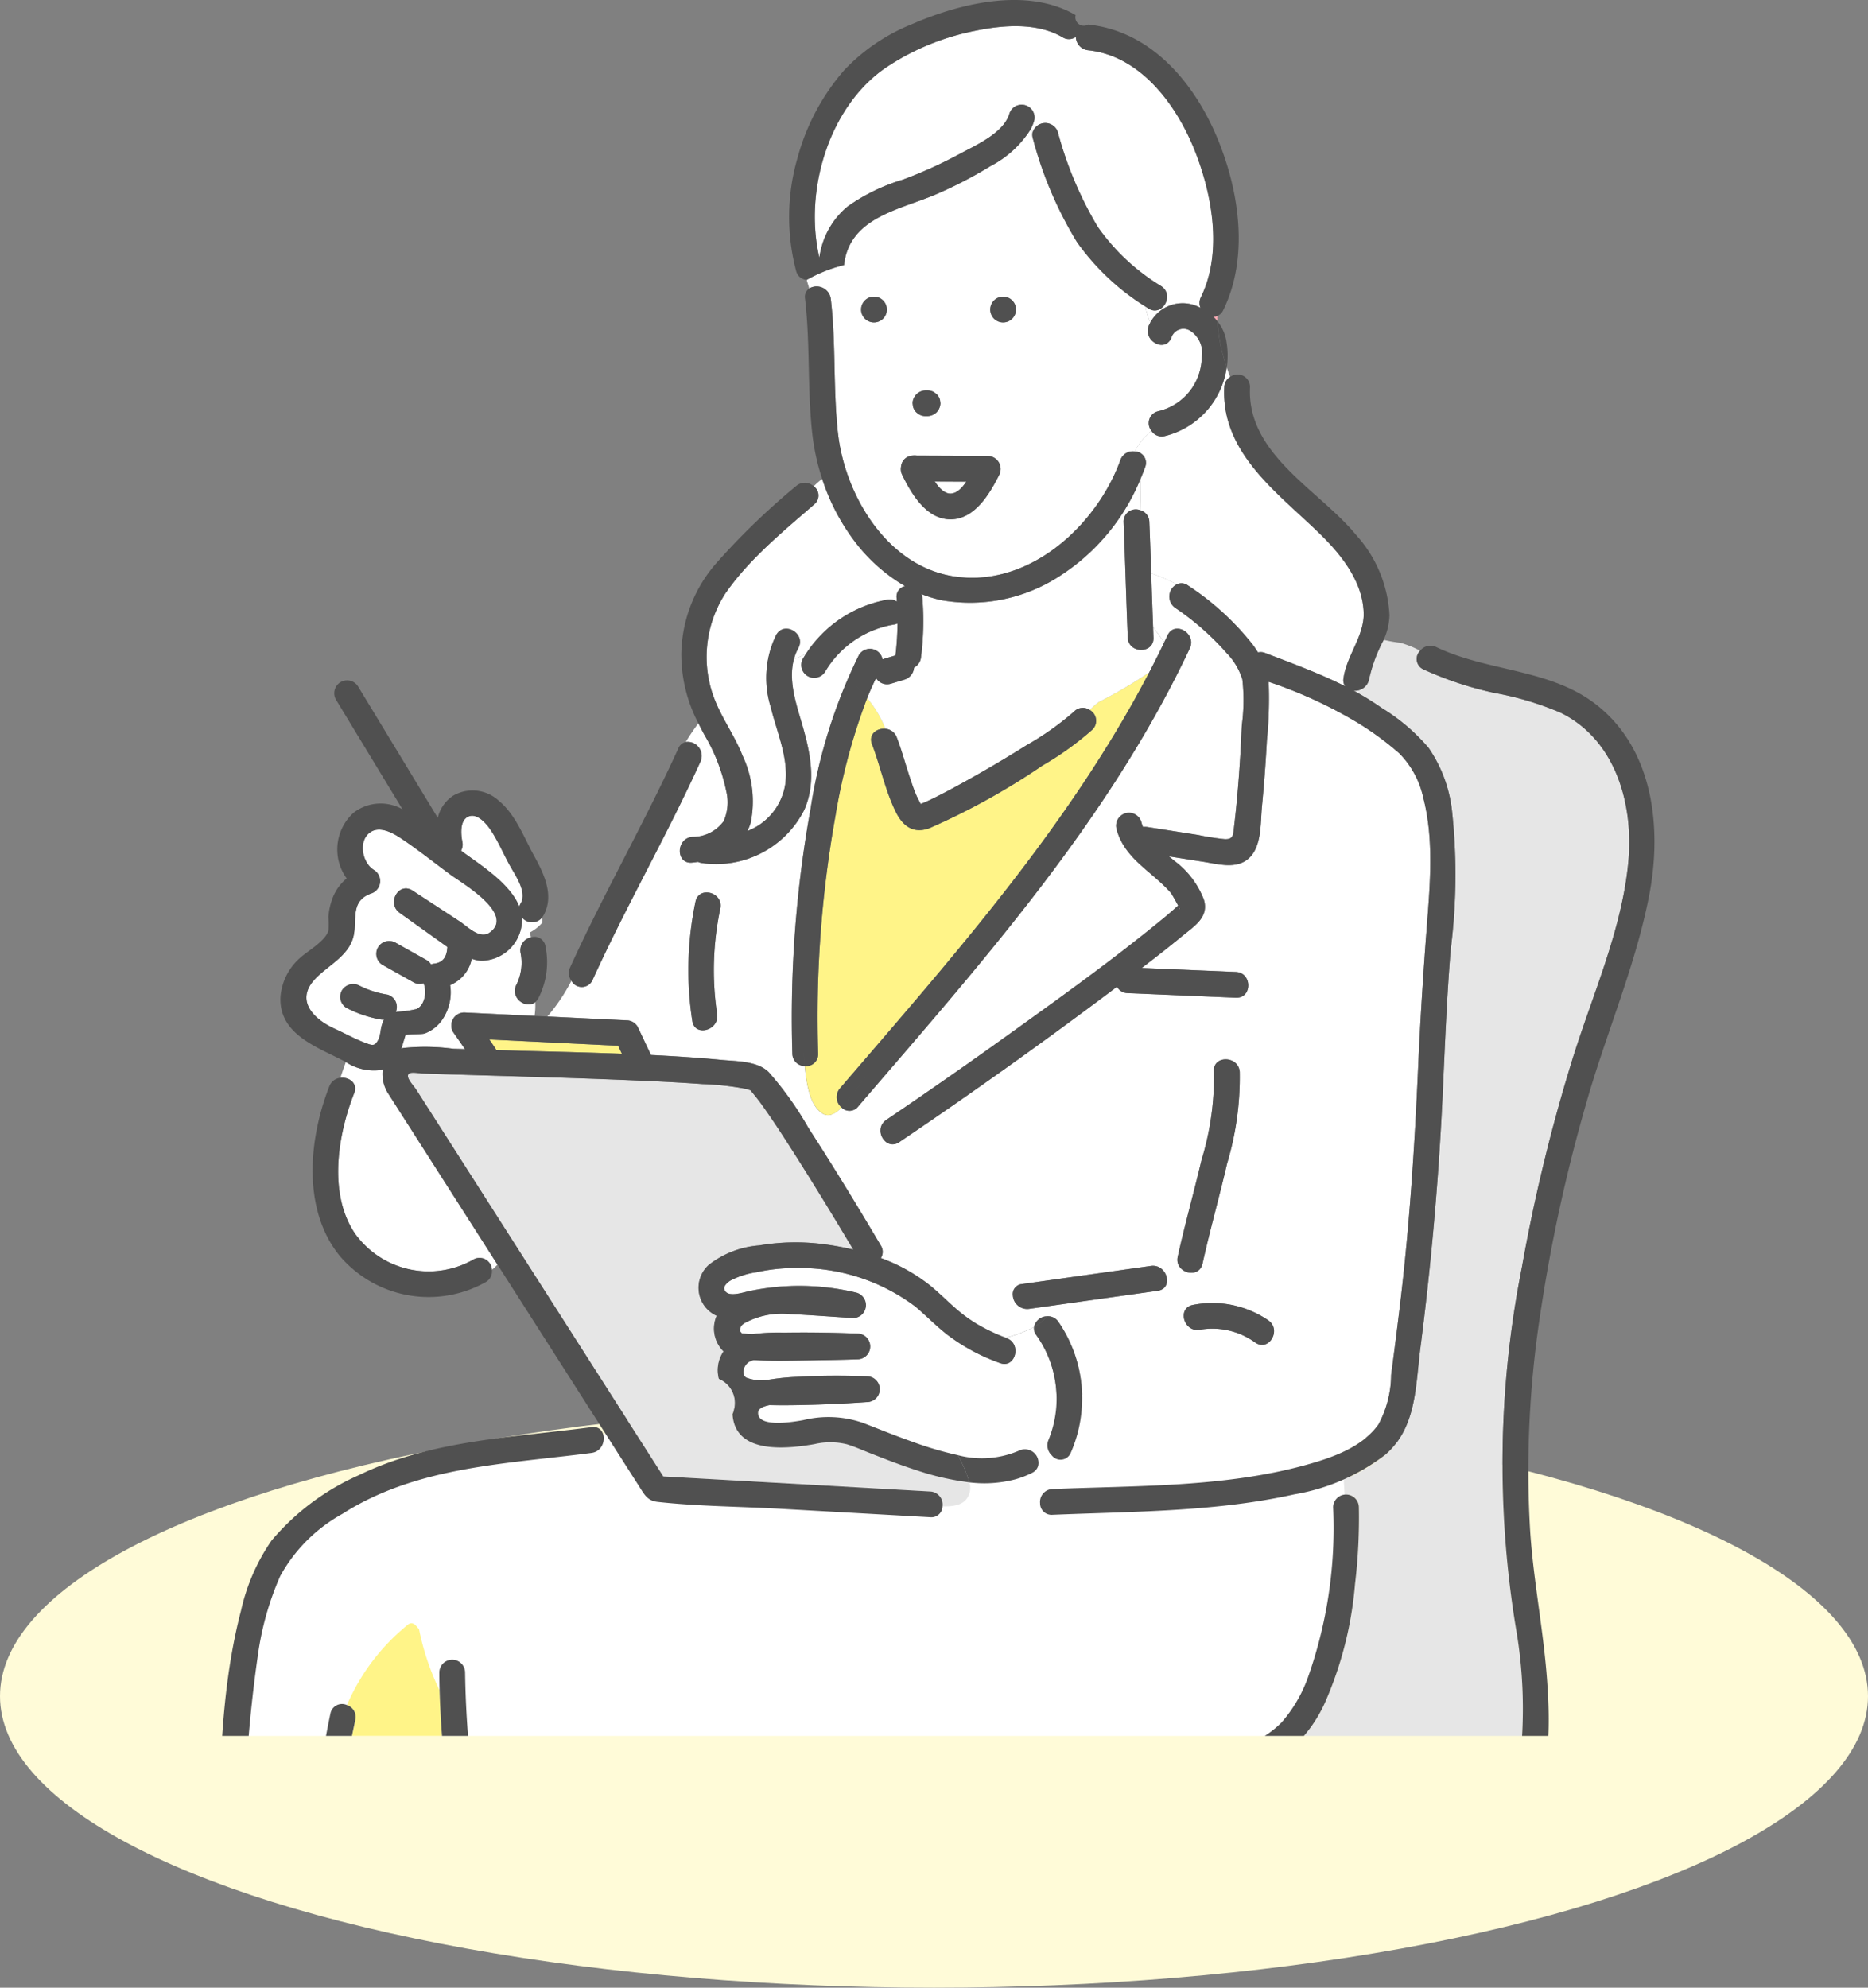 <svg height="150" viewBox="0 0 141 150" width="141" xmlns="http://www.w3.org/2000/svg" xmlns:xlink="http://www.w3.org/1999/xlink"><rect x="0" y="0" width="141" height="150" fill="#808080" stroke="none"/><clipPath id="a"><path d="m628 1361h110v131h-110z"/></clipPath><ellipse cx="70.5" cy="128" fill="#fffbd8" rx="70.5" ry="22"/><g clip-path="url(#a)" transform="translate(-613 -1361)"><path d="m714.794 1466.853v11.857l-2.247 10.26-2.965 3.587-17.782 5.523-34.678 8.525-26.284-8.193.717-12.78 2.044-6.831 4.147-4.58 6.429-3.085 6.92-.647 8.2-1.383 28.677-3.072z" fill="#fff"/><path d="m1117.239 566.775.1.079c1.356 1 3.6 2.394 4.293 4.142a1.036 1.036 0 0 1 .11-.254c.487-.81-.385-2.069-.779-2.767-.5-.891-.913-1.887-1.478-2.735-.311-.466-1.014-1.314-1.683-1.041s-.578 1.347-.469 1.9a.971.971 0 0 1 -.094.676z" fill="#fff" transform="translate(-469.438 858.417)"/><path d="m1140.56 670.325-.286-.605-9.72-.472c.154.228.31.455.461.684a1.184 1.184 0 0 1 .065.115l1 .03c2.82.082 5.651.139 8.48.248z" fill="#fff488" transform="translate(-480.614 770.198)"/><path d="m1252.691 692.627c-.141-.163-.1-.056 0 0z" fill="#ffaab4" transform="translate(-583.058 750.646)"/><path d="m1339.857 407.078c.336.506.746.927 1.207.914s.845-.417 1.174-.9z" fill="#fff" transform="translate(-656.298 990.256)"/><path d="m1253.517 693.213a.246.246 0 0 1 -.065-.007.152.152 0 0 0 .065.007z" fill="#ffaab4" transform="translate(-583.772 750.087)"/><path d="m1055.51 574.1c-1.281-.939-2.517-1.94-3.843-2.817-.6-.4-1.568-.917-2.268-.436-.959.66-.612 2.323.276 2.855a.985.985 0 0 1 -.232 1.776c-1.625.59-1 2.047-1.337 3.3-.4 1.479-2.011 2.169-2.955 3.231-1.427 1.606.043 2.988 1.554 3.67.792.358 1.595.812 2.411 1.106.437.157.627.2.861-.239.215-.4.168-.882.34-1.294l.005-.012a.909.909 0 0 1 .111-.248 1.291 1.291 0 0 1 -.274-.014 8.958 8.958 0 0 1 -2.558-.867.981.981 0 0 1 -.349-1.329 1 1 0 0 1 1.33-.349 7.257 7.257 0 0 0 2.094.671.936.936 0 0 1 .638 1.3 7.982 7.982 0 0 0 1.548-.208c.67-.271.808-1.359.546-1.952a.911.911 0 0 1 -.771-.081l-2.334-1.307a.973.973 0 0 1 .981-1.678l2.334 1.307a.946.946 0 0 1 .357.336 1.377 1.377 0 0 1 .263-.061c.751-.1.94-.639.972-1.254l-3.6-2.572c-1-.716-.079-2.372.981-1.678l3.548 2.32c.589.385 1.508 1.375 2.253.852 1.977-1.384-2.092-3.752-2.882-4.328z" fill="#fff" transform="translate(-408.443 852.954)"/><path d="m1454.715 607.44c.01 0-.008-.043-.042-.114-.019.06-.014.106.042.114z" fill="#ffaab4" transform="translate(-752.663 822.173)"/><path d="m1313.561 1383.943a12.817 12.817 0 0 0 -.25-1.35q-.152.313-.319.617a18.078 18.078 0 0 1 -2.149 3.057 3.457 3.457 0 0 0 2.361-1.118c.465-.434.449-.479.357-1.206z" fill="#ffaab4" transform="translate(-631.945 171.433)"/><path d="m1265.29 789.572a8.26 8.26 0 0 0 -.926-7.915.854.854 0 0 1 -.168-.594 9.7 9.7 0 0 1 -2.138.805l.077.03c1.164.433.657 2.311-.517 1.874a14.661 14.661 0 0 1 -3.963-2.128c-.845-.657-1.59-1.423-2.4-2.116a14.544 14.544 0 0 0 -9.083-2.928 13.288 13.288 0 0 0 -2.9.312 6.137 6.137 0 0 0 -2.025.644c-.317.214-.628.529-.325.846.362.379 1.365.02 1.782-.062a18.342 18.342 0 0 1 8.1.126.976.976 0 0 1 -.258 1.909c-1.595-.1-3.19-.224-4.786-.3a5.938 5.938 0 0 0 -3.459.7c-.3.223-.244.242-.311.534-.014.06.088.164.143.222.075.009.152.007.011.006.128 0 .258.026.386.035s.257.013.386.02a15.687 15.687 0 0 1 2.392-.115c1.846-.032 3.694 0 5.539.071a.972.972 0 0 1 0 1.944q-1.861.058-3.724.08c-1.36.017-2.734.054-4.1-.023a1.233 1.233 0 0 0 -.374.15c-.337.212-.609.849-.206 1.168a3.319 3.319 0 0 0 1.641.176 17.389 17.389 0 0 1 2.212-.229c1.752-.106 3.516-.105 5.27-.042a.972.972 0 0 1 0 1.944q-2.569.18-5.147.226c-.734.013-1.471.017-2.206 0-.459.095-.831.253-.858.527-.121 1.264 2.864.7 3.4.61a7.965 7.965 0 0 1 4.516.207c1.22.472 2.429.972 3.664 1.4a26.743 26.743 0 0 0 3.494 1.034l-.043-.085.043.085a7.089 7.089 0 0 0 4.63-.343 1.025 1.025 0 0 1 1.443 1.143 2.489 2.489 0 0 0 1.022-.782 1.037 1.037 0 0 1 -.234-1.166z" fill="#fff" transform="translate(-573.149 680.087)"/><path d="m1449.567 376.936c.222-1.705 1.566-3.2 1.525-4.919-.056-2.376-1.673-4.4-3.295-5.986-3.168-3.1-7.475-6.1-7.228-11.076a.932.932 0 0 1 .443-.775c-.09-.24-.176-.482-.256-.725a6.222 6.222 0 0 1 -4.659 5.184.927.927 0 0 1 -1.028-.405 5.249 5.249 0 0 0 -1.26 1.568.86.86 0 0 1 .791 1.171c-.1.289-.219.573-.338.856.012.794-.014 1.6-.03 2.411a.933.933 0 0 1 .68.887c.053 1.291.1 2.582.14 3.873a13.563 13.563 0 0 1 1.936.836.807.807 0 0 1 .848.091 20.551 20.551 0 0 1 4.873 4.449c.143.192.281.39.41.6a.864.864 0 0 1 .539.043c2.038.784 4.09 1.531 6.03 2.508a.814.814 0 0 1 -.121-.591z" fill="#fff" transform="translate(-735.159 1035.266)"/><path d="m1063.568 943.98c-.194-.194-.389-.583-.777-.389a15.81 15.81 0 0 0 -4.666 6.121.952.952 0 0 1 .633 1.143 59.094 59.094 0 0 0 -1.288 9.082 148.515 148.515 0 0 0 -.337 15l.41-.01a.752.752 0 0 1 .778-.323 38.573 38.573 0 0 0 10.416.01 1.051 1.051 0 0 1 1.128.659q.415-.027.825-.084a78.139 78.139 0 0 1 -5.567-26.582 19.291 19.291 0 0 1 -1.555-4.627z" fill="#fff488" transform="translate(-418.939 539.964)"/><path d="m1076.263 1344.477a34.115 34.115 0 0 1 -9.922 6.08c-2.68 1.063-7.178 2.688-9.429.189q-1.265 1.123-2.469 2.3c-.688.674-2.457 2.522-1.774 3.641.391.641 1.534.651 2.178.658a13.887 13.887 0 0 0 2.732-.287 38.577 38.577 0 0 0 6.546-1.909 20.894 20.894 0 0 0 5.339-2.772c.664-.512 1.316.078 1.381.749a8.785 8.785 0 0 0 1.276-.311c.564-.815 1.169-1.6 1.765-2.391 1.187-1.57 2.4-3.121 3.527-4.737a11.337 11.337 0 0 0 2.01-3.685 5.5 5.5 0 0 0 .121-.813 15.994 15.994 0 0 1 -3.156 2.108.829.829 0 0 1 -.125 1.18z" fill="#ffaab4" transform="translate(-415.111 206.187)"/><path d="m1098.43 1172.036a6.632 6.632 0 0 0 .412-.806c-.151-.3-.316-.592-.491-.889a38.35 38.35 0 0 1 -3.232-6.014c-1.393-3.74-1.505-7.824-2.653-11.641a.869.869 0 0 1 .472-1.083 46.97 46.97 0 0 1 -16.237-2.566 1.038 1.038 0 0 1 -.352-1.717 12.837 12.837 0 0 1 -2.331-4.157.85.85 0 0 1 -1.471-.157q-.822-1.883-1.563-3.792-.41.057-.825.084a.811.811 0 0 1 -.611 1.215 40.307 40.307 0 0 1 -10.933.059 1.091 1.091 0 0 1 -.779-1.62l-.41.01q.081 3.088.269 6.165a1.036 1.036 0 0 1 1.481.532c1.715 4.69 4.327 9.072 6.613 13.5 1.019 1.972 2.029 3.953 2.925 5.985.912 2.068 2.088 4.481 1.639 6.785-.5 2.573-3 3.995-4.919 5.454q-1.472 1.121-2.9 2.321c.99.951 2.649.719 3.939.383a29.09 29.09 0 0 0 4.455-1.565 31.885 31.885 0 0 0 8.083-5.168 1.01 1.01 0 0 1 1.5.193 15.992 15.992 0 0 0 3.157-2.108c.186-2.449-1.145-5.111-2.2-7.171-1.661-3.251-3.685-6.3-5.654-9.371a54.755 54.755 0 0 1 -4.835-8.536c-.477-1.157 1.4-1.657 1.874-.517a58.546 58.546 0 0 0 5.262 9.041 78.49 78.49 0 0 1 5.791 9.978c1.075 2.384 2.069 5.1 1.544 7.751a10.23 10.23 0 0 1 -1.689 3.495c-.99 1.5-2.089 2.931-3.177 4.362-.826 1.086-1.664 2.168-2.451 3.285 1.1 1.444 3.263 1.05 4.682.339a26.169 26.169 0 0 0 4.712-3.229 105.914 105.914 0 0 0 9.4-9.047.927.927 0 0 1 1.503.217z" fill="#fff" transform="translate(-419.231 375.939)"/><path d="m1193.553 1339.905a6.607 6.607 0 0 1 -.412.806.919.919 0 0 1 -.127 1.155 89.81 89.81 0 0 1 -11.124 10.393c-1.776 1.32-3.77 2.765-6.022 3.05a5.065 5.065 0 0 1 -4.126-1.237 10.408 10.408 0 0 0 -1.43 3.08c-.328 1.422.936 2.394 2.26 2.657s2.938-.63 4.068-1.181c1.965-.958 3.845-2.084 5.737-3.176 1.767-1.02 3.652-1.9 5.338-3.054 2.811-1.918 5.7-4.9 6.519-8.3a5.85 5.85 0 0 0 -.681-4.193z" fill="#ffaab4" transform="translate(-513.942 207.264)"/><g fill="#fff"><path d="m1308.656 256.863a.959.959 0 0 0 -1.482.531c-.518 1.138-2.193.149-1.678-.981.033-.072.07-.138.106-.206a4.3 4.3 0 0 1 -.384-1.2 18.09 18.09 0 0 1 -5.158-4.856 29.3 29.3 0 0 1 -3.33-7.809.97.97 0 0 1 -.041-.418l-.128-.288a7.849 7.849 0 0 1 -3.023 2.772 32.446 32.446 0 0 1 -4.122 2.135c-2.772 1.187-6.534 1.731-6.941 5.338a10.976 10.976 0 0 0 -2.822 1.12q.1.321.194.645a1.08 1.08 0 0 1 1.625.772c.4 3.354.172 6.743.537 10.089.509 4.672 3.63 9.971 8.592 10.839 5.7 1 10.912-3.729 12.73-8.746a.991.991 0 0 1 1.083-.655 5.246 5.246 0 0 1 1.259-1.568.924.924 0 0 1 .512-1.469 4.241 4.241 0 0 0 3.292-4.051 1.98 1.98 0 0 0 -.821-1.994zm-23.924-.657a.972.972 0 0 1 0-1.944.972.972 0 0 1 0 1.944zm3 5.725a1 1 0 0 1 .888-.6h.156a.966.966 0 0 1 .49.133l.2.152a.972.972 0 0 1 .25.429l.035.258a1.078 1.078 0 0 1 -.285.687 1.081 1.081 0 0 1 -.687.285h-.156a.967.967 0 0 1 -.491-.133l-.2-.152a.973.973 0 0 1 -.25-.429q-.018-.129-.035-.258a.732.732 0 0 1 .085-.372zm6.436 5.811c-.707 1.4-1.834 3.312-3.64 3.323-1.837.011-2.958-1.913-3.662-3.345a.974.974 0 0 1 -.09-.631.9.9 0 0 1 .848-.827.869.869 0 0 1 .332 0l5.372.022a.983.983 0 0 1 .84 1.458zm.312-11.536a.972.972 0 0 1 0-1.944.972.972 0 0 1 .001 1.944z" transform="translate(-605.764 1129.126)"/><path d="m1301.81 201.15a28.134 28.134 0 0 0 3.017 7.169 15.88 15.88 0 0 0 4.79 4.475c1.045.681.07 2.363-.981 1.678l-.211-.14a4.3 4.3 0 0 0 .385 1.2 2.765 2.765 0 0 1 3.781-1.1.959.959 0 0 1 .034-.812c1.653-3.372.847-7.781-.49-11.113-1.369-3.41-4.084-7.1-8.025-7.515a1.032 1.032 0 0 1 -.926-1.012.882.882 0 0 1 -1 .034c-1.946-1.139-4.5-.93-6.616-.488a18.537 18.537 0 0 0 -6.776 2.81c-4.291 2.976-6.139 9.319-4.969 14.308a6.045 6.045 0 0 1 2.124-3.855 14.2 14.2 0 0 1 4.171-2.03 33.691 33.691 0 0 0 4.343-1.97c1.209-.644 3.29-1.571 3.706-3.016a.973.973 0 0 1 1.874.517 3.616 3.616 0 0 1 -.269.666l.128.288a1 1 0 0 1 1.91-.094z" transform="translate(-608.97 1169.799)"/><path d="m1240.8 407.785c-2.361 2.053-4.937 4.151-6.725 6.747a8.813 8.813 0 0 0 -.785 8c.574 1.456 1.52 2.75 2.1 4.222a8.072 8.072 0 0 1 .606 5.078 3.938 3.938 0 0 1 -.239.6 4.528 4.528 0 0 0 2.86-3.553c.265-1.953-.652-3.933-1.1-5.795a7.384 7.384 0 0 1 .405-5.434c.6-1.1 2.277-.118 1.678.981a3.857 3.857 0 0 0 -.333.832 6.252 6.252 0 0 0 .908-.4 9.3 9.3 0 0 1 6.13-4.079.98.98 0 0 1 .729.143c-.006-.088-.01-.177-.017-.265a.8.8 0 0 1 .636-.9 12.9 12.9 0 0 1 -3.967-3.6 15.887 15.887 0 0 1 -2.29-4.493 5.593 5.593 0 0 0 -.639.556.857.857 0 0 1 .043 1.36z" transform="translate(-566.334 991.272)"/><path d="m1098.277 611.878a3.115 3.115 0 0 1 -3.035 3.27 2.261 2.261 0 0 1 -.751-.152c-.016.062-.032.124-.051.187a2.714 2.714 0 0 1 -1.584 1.8 3.658 3.658 0 0 1 -.493 2.45 2.811 2.811 0 0 1 -1.425 1.2c-.239.084-1.121.034-1.449.114-.113.341-.2.692-.317 1.026.048-.014.092-.03.142-.042a16.2 16.2 0 0 1 3.788.059l.869.026q-.446-.654-.9-1.3a.978.978 0 0 1 .839-1.462l5.318.258a5.2 5.2 0 0 0 .053-1.039 1.006 1.006 0 0 1 -1.43-1.3 3.728 3.728 0 0 0 .324-2.408 1 1 0 0 1 .781-1.183c-.026-.122-.054-.246-.085-.369a8.949 8.949 0 0 0 -.782.489 8.949 8.949 0 0 1 .782-.489q-.085-.334-.2-.677.114.343.2.677a3.21 3.21 0 0 0 .934-.734q.008-.2 0-.406a.976.976 0 0 1 -1.528.005z" transform="translate(-445.879 818.358)"/></g><path d="m1331.538 576.128.3 3.213c.293.039.587.073.88.108a.815.815 0 0 1 .92-.974 89.512 89.512 0 0 0 19.476-.35 57.354 57.354 0 0 0 17.6-4.375c1.654-.735 3.318-1.439 4.4-2.956a10.418 10.418 0 0 0 1.636-4.364 35.409 35.409 0 0 0 -.267-10.364 76.227 76.227 0 0 1 .451-27.227 129.869 129.869 0 0 1 3.712-15.361c1.525-5.02 3.863-10.058 4.332-15.328.384-4.31-.983-9.131-5.121-11.163a23.155 23.155 0 0 0 -4.974-1.489 25.876 25.876 0 0 1 -5.384-1.782.861.861 0 0 1 -.247-1.4 7.312 7.312 0 0 0 -1.513-.606 9.538 9.538 0 0 1 -1.233-.219 11.653 11.653 0 0 0 -1.094 2.916 1.078 1.078 0 0 1 -1.177.92 20.623 20.623 0 0 1 2.11 1.3 14.728 14.728 0 0 1 3.549 3.017 10.435 10.435 0 0 1 1.751 4.619 44.845 44.845 0 0 1 -.082 10.584c-.3 3.653-.439 7.31-.609 10.97-.3 6.4-.861 12.756-1.68 19.112-.37 2.871-.283 6-2.635 8.046a11.318 11.318 0 0 1 -3.152 1.877c.017.385.04.766.064 1.145a.959.959 0 0 1 1.08.935 42.02 42.02 0 0 1 -.294 5.807 27.96 27.96 0 0 1 -2.277 8.975 10.431 10.431 0 0 1 -2.513 3.449 10.9 10.9 0 0 1 -3.427 1.8 104.184 104.184 0 0 1 -10.983 3.249 109.8 109.8 0 0 1 -11.943 2.438 1.02 1.02 0 0 1 -.893-.31 7.375 7.375 0 0 0 -1.066.608 1.09 1.09 0 0 1 .023.139z" fill="#e6e6e6" transform="translate(-649.058 927.794)"/><path d="m1195.906 519.329c6.349-.266 12.944-.114 19.12-1.816 1.949-.537 4.259-1.327 5.486-3.052a8 8 0 0 0 .957-3.745q.375-2.823.714-5.65c.693-5.863 1.066-11.735 1.328-17.631.157-3.525.381-7.032.651-10.55.245-3.2.548-6.616-.276-9.76a6.786 6.786 0 0 0 -1.809-3.32 22.966 22.966 0 0 0 -3.064-2.259 34.057 34.057 0 0 0 -6.789-3.132 31.392 31.392 0 0 1 -.134 4.435q-.132 2.487-.371 4.966c-.113 1.177-.008 2.877-.881 3.808-.929.991-2.391.552-3.551.37l-2.586-.406c.132.109.262.216.389.324a6.563 6.563 0 0 1 2.245 2.942c.4 1.326-.722 2-1.626 2.74-1 .825-2.029 1.626-3.062 2.416l7.1.3c1.248.053 1.251 2 0 1.944l-8.17-.347a.925.925 0 0 1 -.8-.48l-.332.25q-7.9 5.937-16.1 11.474c-1.041.7-2.012-.982-.981-1.678q4.61-3.113 9.127-6.362c4.025-2.888 8.076-5.787 11.9-8.941.342-.282.67-.576 1-.87-.179-.342-.491-.888-.541-.945-1.425-1.643-3.548-2.593-4.116-4.867a.973.973 0 0 1 1.874-.517 2.858 2.858 0 0 0 .134.4 1.068 1.068 0 0 1 .318 0l3.83.6a19.523 19.523 0 0 0 2.006.315c.685.033.647-.341.72-.951.3-2.533.473-5.09.583-7.639a14.194 14.194 0 0 0 .042-3.458 4.92 4.92 0 0 0 -1.162-1.962 20.276 20.276 0 0 0 -3.922-3.446 1.042 1.042 0 0 1 .133-1.769 13.569 13.569 0 0 0 -1.936-.836q.068 2.031.144 4.062c.291.371.561.764.845 1.141.083-.174.169-.347.251-.522.533-1.132 2.208-.144 1.678.981-6.113 13-15.767 23.782-25.037 34.582a.829.829 0 0 1 -1.246.071c-.462.467-.923.724-1.385.493-.965-.552-1.245-2.083-1.4-3.62a.941.941 0 0 1 -.935-.935 88.33 88.33 0 0 1 1.367-18.422 39.92 39.92 0 0 1 3.664-11.655.97.97 0 0 1 1.783.325c.025-.01.049-.019.075-.026l.9-.27a21.673 21.673 0 0 0 .156-2.414 1 1 0 0 1 -.261.083 7.446 7.446 0 0 0 -5.2 3.555.972.972 0 0 1 -1.678-.981c.074-.125.153-.248.232-.369a6.235 6.235 0 0 1 -.908.4c-.473 1.73.263 3.63.729 5.311.559 2.015.925 4.1.044 6.081a7.462 7.462 0 0 1 -7.693 4 1.061 1.061 0 0 1 -.321-.091c-.147.022-.294.041-.442.056-1.246.123-1.233-1.822 0-1.944a2.883 2.883 0 0 0 2.376-1.181 3.5 3.5 0 0 0 .2-2.261 13.837 13.837 0 0 0 -1.629-4.22q-.253-.458-.476-.913a16.722 16.722 0 0 0 -.96 1.415 1.06 1.06 0 0 1 1.122 1.467c-2.541 5.593-5.622 10.927-8.163 16.52a.887.887 0 0 1 -1.585.028 13.714 13.714 0 0 1 -1.816 2.7l5.974.29a.969.969 0 0 1 .839.481l1.008 2.134c1.79.089 3.578.2 5.36.374 1.122.106 2.671.072 3.529.925a24.938 24.938 0 0 1 3 4.212c1.885 2.912 3.69 5.878 5.457 8.863a.875.875 0 0 1 .005.949 13.262 13.262 0 0 1 3.664 2.03c.8.638 1.5 1.38 2.286 2.03a10.939 10.939 0 0 0 1.839 1.218 25.942 25.942 0 0 1 2.173-2.46.758.758 0 0 1 .7-.857l9.72-1.368c1.225-.173 1.75 1.7.517 1.874l-9.72 1.368a1.086 1.086 0 0 1 -1.217-1.018 25.942 25.942 0 0 0 -2.173 2.46 14.069 14.069 0 0 0 1.633.736 9.7 9.7 0 0 0 2.138-.805 1.022 1.022 0 0 1 .986-.817 2.931 2.931 0 0 0 .212-.3 2.931 2.931 0 0 1 -.212.3.965.965 0 0 1 .86.43 10.219 10.219 0 0 1 .926 9.876.834.834 0 0 1 -1.433.19 2.491 2.491 0 0 1 -1.022.782.846.846 0 0 1 -.462.535 6.916 6.916 0 0 1 -1.283.494 2.784 2.784 0 0 0 1.886 1.785.972.972 0 0 1 .931-1.053zm-25.07-43.8a22.426 22.426 0 0 0 -.241 7.968c.185 1.226-1.688 1.749-1.874.517a25.13 25.13 0 0 1 .241-9c.257-1.229 2.13-.707 1.873.513zm41.364 31.078c1.023.708.05 2.391-.981 1.678a5.523 5.523 0 0 0 -4.186-.971c-1.225.221-1.746-1.652-.517-1.874a7.487 7.487 0 0 1 5.684 1.165zm-6.838-4.8c.537-2.436 1.216-4.839 1.786-7.267a21.6 21.6 0 0 0 .949-6.7c-.115-1.247 1.83-1.235 1.944 0a22.7 22.7 0 0 1 -.956 6.942c-.583 2.52-1.292 5.011-1.849 7.537-.269 1.221-2.142.701-1.874-.519z" fill="#fff" transform="translate(-503.465 954.035)"/><path d="m1281.421 528.2c8.495-9.9 17.285-19.769 23.34-31.388a36.15 36.15 0 0 1 -3.8 2.229 6.7 6.7 0 0 0 -.686.6.93.93 0 0 1 .2 1.489 23.04 23.04 0 0 1 -3.755 2.7 52.611 52.611 0 0 1 -8.487 4.708c-1.2.476-2.028-.067-2.588-1.2-.808-1.626-1.156-3.431-1.8-5.117-.287-.748.376-1.222 1.009-1.166a8.322 8.322 0 0 0 -1.376-2.314 46.057 46.057 0 0 0 -2.4 8.929 85.762 85.762 0 0 0 -1.3 17.905.9.9 0 0 1 -1.009.935c.151 1.537.431 3.068 1.4 3.62.462.231.923-.026 1.385-.493a1.013 1.013 0 0 1 -.133-1.437z" fill="#fff488" transform="translate(-605.021 914.935)"/><path d="m1310.293 425.142c.368.958.635 1.953.956 2.927.164.5.326 1 .538 1.48.084.191.19.37.279.558.014.02.024.042.037.063.2-.089.311-.126.558-.242.709-.332 1.4-.7 2.089-1.073q2.7-1.463 5.3-3.1a21.732 21.732 0 0 0 3.629-2.564.912.912 0 0 1 1.176-.115 6.688 6.688 0 0 1 .686-.6 36.192 36.192 0 0 0 3.8-2.229q.588-1.129 1.142-2.28c-.285-.377-.554-.77-.845-1.141.01.261.019.521.03.782.051 1.253-1.893 1.246-1.943 0-.119-2.9-.2-5.812-.314-8.717a.918.918 0 0 1 1.264-.886c.016-.808.042-1.617.03-2.411a15.816 15.816 0 0 1 -6.083 7.351 12.387 12.387 0 0 1 -8.94 1.849 9.319 9.319 0 0 1 -1.527-.463 1.06 1.06 0 0 1 .07.306 21.749 21.749 0 0 1 -.106 4.469 1.013 1.013 0 0 1 -.527.778 1.023 1.023 0 0 1 -.718.9l-1.064.319a.961.961 0 0 1 -1.081-.438c-.243.5-.465 1-.674 1.514a8.316 8.316 0 0 1 1.376 2.314.992.992 0 0 1 .862.649z" fill="#fff" transform="translate(-629.602 991.505)"/><path d="m1408.989 1098.42a.888.888 0 0 1 .655.892v44.509a.96.96 0 0 1 -1.326.881l.091.793a.881.881 0 0 1 .915.024 4.3 4.3 0 0 0 4.251-.045.945.945 0 0 1 .331-.164v-.551a.921.921 0 0 1 -.988-.938v-44.509a.962.962 0 0 1 1.353-.87v-1.168c-1.759.149-3.52.27-5.282.341z" fill="#e6e6e6" transform="translate(-713.762 410.923)"/><path d="m1313.118 1380.221a4.079 4.079 0 0 1 -2.02 2.3 4.344 4.344 0 0 1 -3.089.739 4.1 4.1 0 0 0 2.421 2.983.754.754 0 0 1 .981-.273 37.276 37.276 0 0 0 12.237 2.361 55.507 55.507 0 0 0 13.138-.755c2.626-.494 5.842-1.135 7.941-2.929.513-.438 1.01-1.04.848-1.642-.238-.881-1.193-1.466-1.934-1.886-3.2-1.811-7.181-2.385-10.778-2.753a1.065 1.065 0 0 1 -.844-1.486l-1.353-.09v1.65a.916.916 0 0 1 -.955.938v.551c.862-.222 1.529 1.183.65 1.842-1.542 1.158-4.219 1.051-5.934.194v.018-.018c-.1-.048-.19-.1-.28-.149a.979.979 0 0 1 .066-1.7l-.092-.793a.886.886 0 0 1 -.618-.881v-1.391l-1.036.1a.915.915 0 0 1 -.9 1.218 14.927 14.927 0 0 0 -5.223.5.924.924 0 0 1 -1.175-1.106c-.726.053-1.5-.059-2.172.033a6.322 6.322 0 0 1 .121 2.425z" fill="#e6e6e6" transform="translate(-629.566 176.305)"/><path d="m1471.073 329.72c-.008-.133-.011-.267-.014-.4a.793.793 0 0 1 -.3.057 3.539 3.539 0 0 1 .314.343z" fill="#ffaab4" transform="translate(-766.175 1055.525)"/><path d="m1134.63 715.8a20.142 20.142 0 0 1 -3.976-.908c-1.239-.4-2.451-.871-3.66-1.349-.535-.212-1.07-.451-1.622-.618a5.294 5.294 0 0 0 -2.464-.007c-2.027.347-5.984.806-6.167-2.27a1.971 1.971 0 0 0 -1.023-2.66 2.532 2.532 0 0 1 .351-2.07 2.419 2.419 0 0 1 -.577-2.548c.019-.047.04-.093.062-.138a2.319 2.319 0 0 1 -.6-3.845 7.042 7.042 0 0 1 3.808-1.468 16.3 16.3 0 0 1 4.931-.084 21.278 21.278 0 0 1 2.168.4c-1.419-2.379-2.862-4.746-4.347-7.085-.833-1.311-1.673-2.622-2.581-3.883-.267-.371-.514-.667-.8-1.018l-.028-.034c-.1-.026-.225-.083-.3-.1a21.131 21.131 0 0 0 -3.32-.372c-1.829-.132-3.661-.217-5.493-.293-4.278-.178-8.558-.288-12.837-.418q-1.42-.043-2.84-.091c-.358-.012-1.137-.22-1.069.244.042.291.47.736.623.976l3.258 5.1 9.956 15.584 5.434 8.505 2.024.114 18.123 1.021a.993.993 0 0 1 .93 1.131c.8.014 1.544-.085 1.887-.658a1.371 1.371 0 0 0 .149-1.158z" fill="#e6e6e6" transform="translate(-448.46 757.064)"/><path d="m1062.87 680.433c-.039.012-.074.027-.115.038a3.856 3.856 0 0 1 -2.673-.593q-.214.587-.411 1.185c.646-.079 1.342.4 1.044 1.16-1.243 3.171-1.973 7.612.075 10.611a6.84 6.84 0 0 0 8.9 1.956.936.936 0 0 1 1.427.759 4.317 4.317 0 0 0 .408-.39l-8.229-12.88a2.737 2.737 0 0 1 -.426-1.846z" fill="#fff" transform="translate(-420.979 761.274)"/><g fill="#505050"><path d="m1323.914 395.7a.975.975 0 0 0 .09.631c.7 1.432 1.824 3.356 3.662 3.345 1.806-.011 2.933-1.919 3.64-3.323a.983.983 0 0 0 -.839-1.462l-5.373-.022a.869.869 0 0 0 -.332 0 .9.9 0 0 0 -.848.831zm3.752 2.033c-.46.013-.87-.408-1.206-.914l2.38.009c-.329.484-.727.889-1.174.902z" transform="translate(-642.901 1000.518)"/><path d="m1115.886 992.515a77.27 77.27 0 0 1 -6.886-30.745.972.972 0 0 0 -1.944 0c0 .451.008.9.018 1.352a43.886 43.886 0 0 1 1.749 4.119 43.886 43.886 0 0 0 -1.749-4.119 78.137 78.137 0 0 0 5.567 26.582c.218-.03.436-.065.652-.112-.216.046-.434.081-.652.112q.741 1.909 1.563 3.792a.85.85 0 0 0 1.471.157c-.345-.871-.665-1.734-1.022-2.506.356.772.677 1.636 1.022 2.506a1.02 1.02 0 0 0 .211-1.138z" transform="translate(-460.894 525.449)"/><path d="m1368.489 883.988a.972.972 0 0 0 -1.943 0 33.839 33.839 0 0 1 -1.906 12.874 10.548 10.548 0 0 1 -1.992 3.39 7.464 7.464 0 0 1 -3.021 1.83 97.213 97.213 0 0 1 -10.066 3.036 113.173 113.173 0 0 1 -13.026 2.713c-.859.117-.865 1.058-.377 1.565a3.216 3.216 0 0 1 .844-.251 3.216 3.216 0 0 0 -.844.251 1.02 1.02 0 0 0 .893.31 109.8 109.8 0 0 0 11.949-2.438 104.193 104.193 0 0 0 10.983-3.249 10.9 10.9 0 0 0 3.427-1.8 10.432 10.432 0 0 0 2.513-3.449 27.96 27.96 0 0 0 2.277-8.975 42 42 0 0 0 .289-5.807z" transform="translate(-652.919 590.737)"/><path d="m1386.932 775.589-9.72 1.368a.758.758 0 0 0 -.7.857q.424-.432.854-.859-.428.428-.854.859a1.086 1.086 0 0 0 1.217 1.018l9.72-1.368c1.233-.174.708-2.047-.517-1.875z" transform="translate(-687.063 680.946)"/><path d="m1453.89 693.464c-.269 1.219 1.6 1.74 1.874.517.557-2.526 1.265-5.017 1.849-7.537a22.692 22.692 0 0 0 .956-6.942c-.114-1.235-2.058-1.247-1.944 0a21.6 21.6 0 0 1 -.949 6.7c-.57 2.424-1.249 4.827-1.786 7.262z" transform="translate(-751.992 762.372)"/><path d="m1457.542 793.24c-1.229.222-.708 2.095.517 1.874a5.523 5.523 0 0 1 4.186.971c1.031.713 2-.971.981-1.678a7.487 7.487 0 0 0 -5.684-1.167z" transform="translate(-754.491 666.234)"/><path d="m1367.067 320.259a.972.972 0 0 0 0 1.944.972.972 0 0 0 0-1.944z" transform="translate(-678.35 1063.13)"/><path d="m1306.376 320.259a.972.972 0 0 0 0 1.944.972.972 0 0 0 0-1.944z" transform="translate(-627.407 1063.13)"/><path d="m1329.915 366.093a.967.967 0 0 0 .49.133h.156a1 1 0 0 0 .972-.972l-.033-.254a.972.972 0 0 0 -.25-.429l-.2-.152a.967.967 0 0 0 -.49-.133h-.156a1 1 0 0 0 -.972.972l.035.258a.975.975 0 0 0 .25.429z" transform="translate(-647.549 1026.178)"/><path d="m1390.105 488.529c-3.454-2.571-8.09-2.375-11.884-4.2a.991.991 0 0 0 -1.228.281 6.2 6.2 0 0 0 2.763.949 6.2 6.2 0 0 1 -2.763-.949.861.861 0 0 0 .247 1.4 25.874 25.874 0 0 0 5.384 1.782 23.159 23.159 0 0 1 4.974 1.489c4.138 2.033 5.5 6.853 5.121 11.163-.47 5.27-2.807 10.308-4.332 15.328a129.868 129.868 0 0 0 -3.712 15.361 76.227 76.227 0 0 0 -.451 27.227 35.418 35.418 0 0 1 .267 10.364 10.419 10.419 0 0 1 -1.636 4.364c-1.083 1.516-2.746 2.22-4.4 2.956a57.354 57.354 0 0 1 -17.6 4.375 89.508 89.508 0 0 1 -19.476.35.815.815 0 0 0 -.92.974c.471.057.939.118 1.394.219-.455-.1-.923-.163-1.394-.219a1.041 1.041 0 0 0 .92.969 68.372 68.372 0 0 0 10.646.325c1.761-.07 3.522-.191 5.282-.341q1.108-.094 2.214-.2a66.528 66.528 0 0 0 16.256-3.3 27.236 27.236 0 0 0 6.763-3.087 8.909 8.909 0 0 0 2.937-3.788c1.381-3.254 1.348-6.987 1.068-10.449-.29-3.589-.99-7.13-1.237-10.724a77.518 77.518 0 0 1 .714-16.2 122.183 122.183 0 0 1 3.561-16.367c1.48-5.173 3.679-10.22 4.7-15.51.995-5.142.317-11.195-4.178-14.542z" transform="translate(-656.802 925.505)"/><path d="m1358.86 1375.211.953-.1a.934.934 0 0 0 -.9-.725 16.5 16.5 0 0 0 -5.74.564.938.938 0 0 0 -.658.768 2.574 2.574 0 0 0 1.2-.345 2.574 2.574 0 0 1 -1.2.345.924.924 0 0 0 1.175 1.106 14.93 14.93 0 0 1 5.223-.495.914.914 0 0 0 .9-1.218z" transform="translate(-666.911 178.341)"/><path d="m1406.029 1399.187c.089.052.184.1.279.149l-.214-1.851a.979.979 0 0 0 -.065 1.702z" transform="translate(-711.448 158.933)"/><path d="m1414.385 1396.214a.942.942 0 0 0 -.331.164 4.3 4.3 0 0 1 -4.251.045.881.881 0 0 0 -.915-.024l.214 1.851c1.716.858 4.392.964 5.934-.194.877-.656.21-2.065-.651-1.842z" transform="translate(-714.24 160.02)"/><path d="m1438.312 1104.193a.962.962 0 0 0 -1.353.87v44.509a.921.921 0 0 0 .988.938.916.916 0 0 0 .955-.938v-1.651l-1.319-.088 1.319.088v-42.858a.884.884 0 0 0 -.59-.87z" transform="translate(-737.803 405.172)"/><path d="m1405.761 1104.172a.955.955 0 0 0 -1.289.892v43.118l1.653-.165-1.653.165v1.391a.886.886 0 0 0 .618.881l-.239-2.073.239 2.073a.96.96 0 0 0 1.326-.881v-44.509a.887.887 0 0 0 -.655-.892z" transform="translate(-710.534 405.171)"/><path d="m1357.392 1378.19a15.557 15.557 0 0 0 -5.1-2.319 43.4 43.4 0 0 0 -7.718-1.4.775.775 0 0 0 -.844.457l2.792.186-2.792-.186a1.065 1.065 0 0 0 .844 1.487c3.6.368 7.58.942 10.778 2.753.741.42 1.7 1.005 1.935 1.886.163.6-.334 1.2-.848 1.641-2.1 1.794-5.315 2.435-7.941 2.929a55.519 55.519 0 0 1 -13.138.755 37.273 37.273 0 0 1 -12.237-2.361.755.755 0 0 0 -.981.273c1.183.666 2.569 1.147 3.607 1.666-1.039-.519-2.424-1-3.607-1.666a1.086 1.086 0 0 0 .464 1.6 38.479 38.479 0 0 0 12.4 2.411 57.428 57.428 0 0 0 14.3-.861c2.948-.576 6.667-1.417 8.835-3.685 1.77-1.842 1.159-4.114-.749-5.566z" transform="translate(-641.28 178.253)"/><path d="m1326.41 513.591c-.476.47-.918 1-1.452 1.535.533-.533.976-1.065 1.452-1.535a.912.912 0 0 0 -1.176.115 21.731 21.731 0 0 1 -3.629 2.564q-2.6 1.634-5.3 3.1c-.688.373-1.381.741-2.09 1.073-.248.116-.36.154-.558.242-.013-.021-.022-.043-.037-.063-.089-.188-.195-.367-.279-.558-.211-.479-.374-.983-.538-1.48-.321-.974-.588-1.969-.956-2.927a.992.992 0 0 0 -.865-.649 7.89 7.89 0 0 1 .37 1.283 7.89 7.89 0 0 0 -.37-1.283c-.633-.056-1.3.418-1.009 1.166.648 1.686 1 3.492 1.8 5.117.561 1.128 1.388 1.671 2.588 1.2a52.6 52.6 0 0 0 8.487-4.708 23.031 23.031 0 0 0 3.755-2.7.93.93 0 0 0 -.193-1.492z" transform="translate(-631.158 900.988)"/><path d="m1298.608 327.895a14.658 14.658 0 0 0 -1.156 3.166 14.658 14.658 0 0 1 1.156-3.166.991.991 0 0 0 -1.083.655c-1.817 5.017-7.032 9.743-12.73 8.746-4.962-.868-8.083-6.167-8.592-10.839-.365-3.346-.139-6.735-.537-10.089a1.08 1.08 0 0 0 -1.625-.772 9.9 9.9 0 0 1 .477 2.832 9.9 9.9 0 0 0 -.477-2.832.764.764 0 0 0 -.318.772c.4 3.392.169 6.823.549 10.207a17.088 17.088 0 0 0 .4 2.207 1.92 1.92 0 0 1 .431-.052 1.92 1.92 0 0 0 -.431.052c.1.4.217.794.345 1.186a3.148 3.148 0 0 1 .863-.461 3.148 3.148 0 0 0 -.863.461 15.894 15.894 0 0 0 2.29 4.493 12.907 12.907 0 0 0 3.967 3.6.8.8 0 0 0 -.636.9c.007.088.012.176.017.265a.981.981 0 0 0 -.729-.143 9.3 9.3 0 0 0 -6.13 4.079 1.889 1.889 0 0 0 .529-.443 1.889 1.889 0 0 1 -.529.443c-.08.121-.158.244-.232.369a.972.972 0 0 0 1.678.981 7.446 7.446 0 0 1 5.2-3.555 1 1 0 0 0 .261-.083 21.7 21.7 0 0 1 -.156 2.414l-.9.27c-.025.007-.05.017-.075.026a.97.97 0 0 0 -1.783-.325 39.919 39.919 0 0 0 -3.653 11.661 88.321 88.321 0 0 0 -1.367 18.422.941.941 0 0 0 .935.935c-.062-.629-.1-1.258-.158-1.822.056.564.1 1.194.158 1.822a.9.9 0 0 0 1.009-.935 85.77 85.77 0 0 1 1.3-17.905 46.074 46.074 0 0 1 2.4-8.929c-.3-.363-.623-.715-.975-1.068.353.353.678.705.975 1.068.209-.513.432-1.019.674-1.514a.961.961 0 0 0 1.081.438l1.064-.319a1.023 1.023 0 0 0 .718-.9 1.012 1.012 0 0 0 .527-.778 21.749 21.749 0 0 0 .106-4.469 1.069 1.069 0 0 0 -.069-.306 9.314 9.314 0 0 0 1.527.463 12.387 12.387 0 0 0 8.94-1.849 15.816 15.816 0 0 0 6.083-7.351c-.006-.4-.022-.8-.054-1.194.033.393.048.792.054 1.194.119-.283.233-.567.338-.856a.86.86 0 0 0 -.794-1.172z" transform="translate(-599.958 1067.173)"/><path d="m1357.469 389.739a10.434 10.434 0 0 0 -1.751-4.619 14.724 14.724 0 0 0 -3.549-3.017 20.637 20.637 0 0 0 -2.11-1.3 1.078 1.078 0 0 0 1.177-.92 11.649 11.649 0 0 1 1.094-2.916 1.521 1.521 0 0 0 -.71.025c.194 0 .194 0 .194.194 0-.194 0-.194-.194-.194a1.521 1.521 0 0 1 .71-.025 4.807 4.807 0 0 0 .435-1.844 9.726 9.726 0 0 0 -2.516-6.066c-2.8-3.416-8.263-6.077-8.011-11.156a.942.942 0 0 0 -1.5-.775c.4 1.068.878 2.11 1.359 3.152-.48-1.041-.96-2.083-1.359-3.152a.932.932 0 0 0 -.443.775c-.247 4.976 4.061 7.981 7.229 11.076 1.622 1.584 3.239 3.61 3.294 5.986.041 1.724-1.3 3.214-1.525 4.919a.812.812 0 0 0 .121.585c-1.939-.977-3.992-1.724-6.03-2.508a.863.863 0 0 0 -.539-.043c-.129-.2-.267-.4-.41-.6a20.552 20.552 0 0 0 -4.874-4.449.807.807 0 0 0 -.848-.091 15.178 15.178 0 0 1 3.634 2.655 15.178 15.178 0 0 0 -3.634-2.655 1.042 1.042 0 0 0 -.133 1.769 20.276 20.276 0 0 1 3.92 3.455 4.921 4.921 0 0 1 1.162 1.962 14.182 14.182 0 0 1 -.042 3.458c-.11 2.548-.28 5.105-.583 7.639-.073.61-.036.984-.72.951a19.548 19.548 0 0 1 -2.006-.315l-3.83-.6a1.069 1.069 0 0 0 -.318 0 2.875 2.875 0 0 1 -.133-.4.973.973 0 0 0 -1.874.517c.568 2.274 2.692 3.224 4.116 4.867.049.057.361.6.541.945-.33.294-.658.588-1 .87-3.824 3.154-7.875 6.052-11.9 8.941q-4.52 3.243-9.127 6.362c-1.031.7-.059 2.381.981 1.678q8.191-5.531 16.1-11.474l.332-.25a.925.925 0 0 0 .8.48l8.17.347c1.25.053 1.248-1.891 0-1.944l-7.1-.3c1.033-.79 2.058-1.591 3.062-2.416.9-.744 2.031-1.414 1.626-2.74a6.563 6.563 0 0 0 -2.245-2.942c-.127-.108-.258-.216-.389-.324l2.586.406c1.16.182 2.622.621 3.551-.37.873-.931.768-2.631.881-3.808q.239-2.479.371-4.966a31.373 31.373 0 0 0 .134-4.435 34.057 34.057 0 0 1 6.789 3.132 22.947 22.947 0 0 1 3.064 2.259 6.786 6.786 0 0 1 1.809 3.32c.824 3.144.522 6.559.276 9.76-.27 3.518-.494 7.025-.651 10.55-.262 5.9-.635 11.768-1.328 17.631q-.334 2.828-.715 5.65a8 8 0 0 1 -.957 3.745c-1.226 1.725-3.537 2.515-5.486 3.052-6.175 1.7-12.771 1.55-19.12 1.816a.971.971 0 0 0 -.935 1.064 5.056 5.056 0 0 0 2.1.187 5.056 5.056 0 0 1 -2.1-.187.866.866 0 0 0 .935.88c6.08-.255 12.276-.215 18.246-1.542a15.515 15.515 0 0 0 6.89-3c2.353-2.042 2.266-5.174 2.635-8.046.819-6.356 1.381-12.711 1.68-19.112.171-3.66.308-7.317.609-10.97a44.819 44.819 0 0 0 .082-10.589zm-20.575 7.442c.034.071.052.115.042.114-.055-.008-.06-.053-.041-.114zm13.365-18.049c-.389.972-.194 2.138-.583 3.11.389-.972.195-2.142.584-3.11z" transform="translate(-634.885 1032.317)"/><path d="m1230.161 407.952c-.439.438-.829.926-1.219 1.316.39-.39.78-.877 1.219-1.316a.989.989 0 0 0 -1.329-.012 53.578 53.578 0 0 0 -5.9 5.68 10.635 10.635 0 0 0 -2.761 6.909 11.2 11.2 0 0 0 1.284 5.309c.215-.282.441-.559.682-.828-.242.269-.468.546-.682.828q.224.456.476.913a13.831 13.831 0 0 1 1.629 4.22 3.5 3.5 0 0 1 -.2 2.261 2.883 2.883 0 0 1 -2.376 1.181c-1.233.122-1.246 2.067 0 1.944.148-.015.3-.034.442-.056a1.062 1.062 0 0 0 .321.091 7.462 7.462 0 0 0 7.693-4c.881-1.98.516-4.066-.044-6.081-.466-1.681-1.2-3.58-.729-5.311a2.581 2.581 0 0 0 -1.673 1.289 2.581 2.581 0 0 1 1.673-1.289 3.853 3.853 0 0 1 .333-.832c.6-1.1-1.079-2.081-1.678-.981a7.383 7.383 0 0 0 -.405 5.434c.447 1.862 1.364 3.842 1.1 5.795a4.528 4.528 0 0 1 -2.859 3.553 3.936 3.936 0 0 0 .239-.6 8.073 8.073 0 0 0 -.606-5.078c-.577-1.472-1.523-2.766-2.1-4.222a8.813 8.813 0 0 1 .785-8c1.788-2.6 4.365-4.694 6.725-6.747a.857.857 0 0 0 -.04-1.37z" transform="translate(-555.743 989.743)"/><path d="m1318.727 476.756c-.082.175-.168.348-.251.522a7.692 7.692 0 0 0 .693.816 7.692 7.692 0 0 1 -.693-.816q-.553 1.151-1.142 2.28c.823-.544 1.621-1.1 2.418-1.658-.8.558-1.595 1.114-2.418 1.658-6.055 11.619-14.846 21.491-23.341 31.388a1.013 1.013 0 0 0 .128 1.445c.7-.712 1.409-1.912 2.114-2.617-.7.7-1.409 1.9-2.114 2.617a.829.829 0 0 0 1.247-.071c9.271-10.8 18.924-21.587 25.037-34.582.53-1.126-1.145-2.114-1.678-.982z" transform="translate(-617.594 932.19)"/><path d="m1176.717 529.394c-.836 1.369-1.5 2.81-2.244 4.171.743-1.362 1.408-2.8 2.244-4.171a.8.8 0 0 0 -.556.487c-2.541 5.593-5.622 10.927-8.163 16.52a.991.991 0 0 0 .093 1.009 16.636 16.636 0 0 1 1.134-1.795 16.636 16.636 0 0 0 -1.134 1.795.887.887 0 0 0 1.585-.028c2.541-5.593 5.622-10.927 8.163-16.52a1.06 1.06 0 0 0 -1.122-1.468z" transform="translate(-511.963 887.602)"/><path d="m1303.43 204.774a.793.793 0 0 0 .3-.057c0-.072-.005-.143-.005-.215 0 .072 0 .143.005.215a.854.854 0 0 0 .448-.439c1.966-4.01 1.2-9.052-.466-13.027-1.742-4.159-4.993-8.031-9.728-8.525a.642.642 0 0 1 -.95-.713c-3.651-2.137-8.713-.894-12.332.675a14.435 14.435 0 0 0 -5.141 3.489 16.725 16.725 0 0 0 -3.524 6.634 15.982 15.982 0 0 0 -.1 8.507.886.886 0 0 0 .793.679c-.179-.583-.36-1.165-.495-1.771.135.606.316 1.188.495 1.771a10.977 10.977 0 0 1 2.822-1.12c.407-3.606 4.169-4.151 6.941-5.338a32.434 32.434 0 0 0 4.122-2.135 7.849 7.849 0 0 0 3.023-2.772c-.107-.243-.209-.481-.3-.708.091.227.193.465.3.708a3.652 3.652 0 0 0 .269-.666.973.973 0 0 0 -1.874-.517c-.416 1.446-2.5 2.372-3.706 3.016a33.691 33.691 0 0 1 -4.343 1.97 14.2 14.2 0 0 0 -4.171 2.03 6.044 6.044 0 0 0 -2.124 3.855c-1.17-4.988.678-11.332 4.969-14.308a18.537 18.537 0 0 1 6.776-2.81c2.121-.441 4.67-.651 6.616.488a.882.882 0 0 0 1-.034 1.033 1.033 0 0 0 .926 1.012c3.941.412 6.657 4.1 8.025 7.515 1.337 3.332 2.143 7.741.49 11.113a.958.958 0 0 0 -.034.812 2.765 2.765 0 0 0 -3.781 1.1c.067.156.131.308.182.46-.051-.152-.115-.3-.182-.46-.036.067-.073.133-.106.206-.514 1.13 1.16 2.119 1.678.981a.959.959 0 0 1 1.482-.531 1.98 1.98 0 0 1 .821 1.991 4.241 4.241 0 0 1 -3.292 4.051.924.924 0 0 0 -.511 1.469 4 4 0 0 1 1.277-.709 4 4 0 0 0 -1.277.709.927.927 0 0 0 1.028.405 6.222 6.222 0 0 0 4.659-5.184 13.394 13.394 0 0 1 -.7-3.476 3.514 3.514 0 0 0 -.305-.346z" transform="translate(-598.845 1180.126)"/><path d="m1473.361 333.221a3.223 3.223 0 0 0 -.653-1.4 13.379 13.379 0 0 0 .7 3.476 6.22 6.22 0 0 0 -.047-2.076z" transform="translate(-767.81 1053.429)"/><path d="m1430.8 429.159a5.187 5.187 0 0 0 -1.182-1.153 5.187 5.187 0 0 1 1.182 1.153q-.078-2.031-.144-4.062c-.218-.074-.435-.142-.65-.2.215.059.432.127.65.2-.043-1.291-.087-2.582-.14-3.873a.932.932 0 0 0 -.68-.886 19.559 19.559 0 0 0 .17 3.587 19.559 19.559 0 0 1 -.17-3.587.918.918 0 0 0 -1.264.886c.119 2.905.195 5.812.314 8.717.051 1.246 1.995 1.253 1.944 0-.015-.261-.023-.522-.03-.782z" transform="translate(-730.76 979.168)"/><path d="m1395.4 250.913a15.879 15.879 0 0 1 -4.79-4.475 28.13 28.13 0 0 1 -3.017-7.169 1 1 0 0 0 -1.915.1c.32.714.67 1.458.933 2.114-.262-.656-.613-1.4-.933-2.114a.973.973 0 0 0 .041.418 29.3 29.3 0 0 0 3.33 7.809 18.092 18.092 0 0 0 5.158 4.856 2.386 2.386 0 0 1 -.017-.279 2.386 2.386 0 0 0 .017.279l.211.14c1.049.685 2.024-.997.982-1.679z" transform="translate(-694.751 1131.679)"/><path d="m1026.364 931.919a31.889 31.889 0 0 1 -8.083 5.168 29.112 29.112 0 0 1 -4.455 1.565c-1.29.335-2.949.568-3.939-.383q1.426-1.2 2.9-2.321c1.918-1.46 4.417-2.881 4.919-5.454.45-2.3-.727-4.717-1.639-6.785-.9-2.032-1.906-4.012-2.925-5.985-2.286-4.425-4.9-8.807-6.613-13.5a1.036 1.036 0 0 0 -1.481-.532q-.188-3.075-.269-6.165a14.525 14.525 0 0 1 -1.727-.054 14.525 14.525 0 0 0 1.727.054 148.459 148.459 0 0 1 .336-15 59.092 59.092 0 0 1 1.288-9.082.952.952 0 0 0 -.633-1.143 10.687 10.687 0 0 0 -.581 2.042 10.687 10.687 0 0 1 .581-2.042.89.89 0 0 0 -1.241.626 80.021 80.021 0 0 0 -1.679 16.883c-.084 4.852.038 9.71.314 14.555q.054.94.117 1.878c-2.208-.1-4.42-.228-6.62-.441a91.644 91.644 0 0 1 .417-10.177c.246-1.971.549-3.935.677-5.919.139-2.164.182-4.333.242-6.5a103.167 103.167 0 0 1 1.071-14.777 22.2 22.2 0 0 1 1.673-5.869 11.934 11.934 0 0 1 4.69-4.688c5.629-3.6 12.384-3.757 18.806-4.6 1.222-.161 1.238-2.107 0-1.944-5.919.781-12.088.966-17.555 3.619a18.276 18.276 0 0 0 -6.6 4.94 15.059 15.059 0 0 0 -2.3 5.271c-2.414 9.257-1.159 19.006-2.382 28.413-.225 1.73-.482 3.462-.556 5.207-.111 2.63-.089 5.268-.139 7.9a1 1 0 0 0 .972.972c2.871.316 5.766.46 8.65.59a.977.977 0 0 0 .972-.972c-.029-.357-.055-.716-.082-1.073 1.539 3.784 3.576 7.383 5.458 10.992 1.126 2.158 2.251 4.32 3.274 6.53.413.893.81 1.794 1.152 2.717.49 1.32 1.13 2.9.516 4.279a7.855 7.855 0 0 1 -2.8 2.805q-1.927 1.408-3.756 2.942c-2.054 1.717-4.42 3.483-5.937 5.723-.852 1.259-1.5 3.022-.58 4.419 1.091 1.662 3.581 1.614 5.315 1.409a33.913 33.913 0 0 0 7.482-1.884 24.031 24.031 0 0 0 6.579-3.256 1.019 1.019 0 0 0 .4-.929 5.591 5.591 0 0 1 -1.582.043 5.591 5.591 0 0 0 1.582-.043c-.065-.671-.717-1.261-1.381-.749a20.894 20.894 0 0 1 -5.339 2.772 38.581 38.581 0 0 1 -6.546 1.909 13.878 13.878 0 0 1 -2.732.288c-.644-.006-1.787-.017-2.178-.658-.683-1.119 1.086-2.967 1.774-3.641q1.2-1.176 2.469-2.3c2.251 2.5 6.749.874 9.429-.189a34.117 34.117 0 0 0 9.922-6.08.829.829 0 0 0 .124-1.182c-.308.177-.612.356-.9.543.293-.186.6-.365.9-.543a1.01 1.01 0 0 0 -1.498-.194z" transform="translate(-366.586 617.371)"/><path d="m1071.55 1137.56c-2.281.145-4.646-.32-6.88 0 2.234-.319 4.6.146 6.88 0a1.05 1.05 0 0 0 -1.128-.659 38.577 38.577 0 0 1 -10.416-.01.752.752 0 0 0 -.779.323 15.1 15.1 0 0 1 3.5.15 15.1 15.1 0 0 0 -3.5-.15 1.091 1.091 0 0 0 .779 1.62 40.316 40.316 0 0 0 10.933-.059.811.811 0 0 0 .611-1.215z" transform="translate(-420.624 377.677)"/><path d="m1199.265 1088.156a7.936 7.936 0 0 1 -1.989-.48q.736 7.878 1.473 15.756.107 1.146.214 2.292a40.574 40.574 0 0 1 -6.915.841 45.992 45.992 0 0 1 -17.578-2.441.81.81 0 0 0 -.869.157 5.537 5.537 0 0 0 1.117.917 5.537 5.537 0 0 1 -1.117-.917 1.038 1.038 0 0 0 .352 1.717 46.966 46.966 0 0 0 16.237 2.566.869.869 0 0 0 -.472 1.083c1.148 3.817 1.26 7.9 2.653 11.641a38.345 38.345 0 0 0 3.232 6.014c.175.3.34.593.491.889.327-.75.566-1.551.963-2.284-.585-.939-1.213-1.854-1.725-2.789-2.37-4.329-2.343-9.342-3.74-13.987a.916.916 0 0 0 -.483-.586c.313-.01.625-.021.937-.036a40.893 40.893 0 0 0 8.216-1.1.98.98 0 0 0 .714-.937q-.855-9.157-1.711-18.316zm-8.61 23.65a18.781 18.781 0 0 1 .194-4.665 18.781 18.781 0 0 0 -.194 4.664z" transform="translate(-516.484 418.979)"/><path d="m1171.191 1215.521a4.081 4.081 0 0 0 2.02-2.3 6.324 6.324 0 0 0 -.122-2.43 1.669 1.669 0 0 0 -1.485 1.177 1.669 1.669 0 0 1 1.485-1.177 27.456 27.456 0 0 0 -.861-2.867 1 1 0 0 0 -.228-.384 7.014 7.014 0 0 0 -.046-2 11.229 11.229 0 0 0 -1.721-3.962c-.4.734-.636 1.534-.963 2.284a5.849 5.849 0 0 1 .679 4.192c-.821 3.4-3.708 6.382-6.519 8.3-1.686 1.151-3.57 2.034-5.338 3.054-1.892 1.092-3.772 2.218-5.737 3.176-1.13.551-2.753 1.443-4.068 1.182s-2.587-1.235-2.26-2.657a10.408 10.408 0 0 1 1.43-3.08 5.065 5.065 0 0 0 4.126 1.237c2.252-.284 4.246-1.73 6.022-3.05a89.819 89.819 0 0 0 11.124-10.393.919.919 0 0 0 .127-1.155 3.931 3.931 0 0 1 -.947 1.078 3.931 3.931 0 0 0 .947-1.078.927.927 0 0 0 -1.5-.219 105.966 105.966 0 0 1 -9.4 9.048 26.178 26.178 0 0 1 -4.712 3.228c-1.419.712-3.581 1.1-4.682-.339.786-1.117 1.624-2.2 2.451-3.285 1.089-1.431 2.187-2.86 3.177-4.362a10.233 10.233 0 0 0 1.689-3.495c.526-2.651-.469-5.367-1.544-7.751a78.511 78.511 0 0 0 -5.791-9.978 58.546 58.546 0 0 1 -5.262-9.041c-.47-1.141-2.351-.641-1.874.517a54.729 54.729 0 0 0 4.835 8.536c1.969 3.068 3.993 6.121 5.654 9.372 1.052 2.06 2.383 4.722 2.2 7.171a4.6 4.6 0 0 0 1.381-2.4 4.6 4.6 0 0 1 -1.381 2.4 5.5 5.5 0 0 1 -.121.813 11.338 11.338 0 0 1 -2.01 3.686c-1.125 1.615-2.34 3.167-3.527 4.736-.6.787-1.2 1.576-1.765 2.391.558-.178 1.1-.4 1.612-.618-.513.22-1.054.44-1.612.618-.359.518-.7 1.047-1.011 1.594a9.652 9.652 0 0 0 -1.657 4.378 4.024 4.024 0 0 0 2.672 3.546 5.416 5.416 0 0 0 4.4.025c4.211-1.506 8.014-4.22 11.925-6.346a20 20 0 0 0 4.044-2.93 4.563 4.563 0 0 0 1.056.3 3.438 3.438 0 0 1 0-.793 3.438 3.438 0 0 0 0 .793 4.343 4.343 0 0 0 3.088-.742zm-.486-4.184q.168-.3.32-.617a12.887 12.887 0 0 1 .25 1.35c.092.727.108.773-.357 1.206a3.457 3.457 0 0 1 -2.361 1.118 18.077 18.077 0 0 0 2.148-3.057z" transform="translate(-489.658 343.306)"/><path d="m1321.189 1046.861a1.064 1.064 0 0 0 -.023-.139 7.168 7.168 0 0 1 -1.589.89 7.168 7.168 0 0 0 1.589-.89c-.243-1.094-2.033-1.059-1.921.139l.54 5.775a7.934 7.934 0 0 0 1.988.479q-.15-1.607-.3-3.213z" transform="translate(-638.993 454.019)"/><path d="m1387.464 799.3a1.022 1.022 0 0 0 -.986.817 3.474 3.474 0 0 0 .986-.817z" transform="translate(-695.431 661.038)"/><path d="m1388.3 799.72a.965.965 0 0 0 -.86-.43 3.472 3.472 0 0 1 -.986.817.854.854 0 0 0 .168.594 8.26 8.26 0 0 1 .926 7.915 1.037 1.037 0 0 0 .245 1.171 1.864 1.864 0 0 0 .442-1.463 1.864 1.864 0 0 1 -.442 1.463.834.834 0 0 0 1.433-.19 10.218 10.218 0 0 0 -.926-9.877z" transform="translate(-695.405 661.044)"/><path d="m1356.72 862.947a1.717 1.717 0 0 1 -.285.087c-.583 0-1.361.389-1.944 0 .583.389 1.361 0 1.944 0a1.717 1.717 0 0 0 .285-.087 1.025 1.025 0 0 0 -1.443-1.143 7.088 7.088 0 0 1 -4.63.343 10.132 10.132 0 0 1 .879 2.055 9.246 9.246 0 0 0 3.449-.225 3.1 3.1 0 0 1 -.1-.36 3.1 3.1 0 0 0 .1.36 6.912 6.912 0 0 0 1.283-.494.846.846 0 0 0 .462-.536z" transform="translate(-665.355 608.666)"/><path d="m1087.141 550.23-.077-.03c-.462.133-.915.26-1.328.415.412-.155.866-.282 1.328-.415a14.064 14.064 0 0 1 -1.633-.736c-.094.123-.187.247-.278.373.09-.127.184-.25.278-.373a10.943 10.943 0 0 1 -1.839-1.218c-.786-.649-1.49-1.391-2.286-2.03a13.258 13.258 0 0 0 -3.664-2.03.876.876 0 0 0 -.005-.949c-1.767-2.985-3.572-5.951-5.457-8.863a24.937 24.937 0 0 0 -3-4.212c-.858-.854-2.407-.819-3.529-.925-1.782-.169-3.57-.284-5.36-.374l-1.008-2.134a.97.97 0 0 0 -.839-.481l-5.974-.29c-.053.056-.1.113-.16.168.055-.055.107-.112.16-.168l-6.281-.305a.978.978 0 0 0 -.839 1.462q.453.649.9 1.3l-.868-.026a16.2 16.2 0 0 0 -3.788-.059c-.05.011-.095.028-.142.042.113-.334.2-.686.317-1.026.328-.08 1.21-.03 1.45-.114a2.813 2.813 0 0 0 1.425-1.2 3.658 3.658 0 0 0 .493-2.45 2.714 2.714 0 0 0 1.584-1.8c.018-.062.035-.125.051-.187a2.26 2.26 0 0 0 .751.152 3.116 3.116 0 0 0 3.035-3.27.972.972 0 0 0 1.589-.1 2.684 2.684 0 0 0 .172-.344c0-.026 0-.05-.007-.077 0 .027 0 .051.007.077.587-1.386-.141-2.923-.83-4.168-.776-1.4-1.412-3.15-2.676-4.185a2.912 2.912 0 0 0 -3.483-.372 2.757 2.757 0 0 0 -1.133 1.653l-6.011-9.906a.972.972 0 0 0 -1.678.981l5.024 8.279a3.345 3.345 0 0 0 -3.675.25 3.731 3.731 0 0 0 -.535 4.971 3.557 3.557 0 0 0 -1.047 1.434 5.025 5.025 0 0 0 -.334 1.489 6.506 6.506 0 0 1 .008.994c-.223.815-1.562 1.541-2.154 2.085a4.362 4.362 0 0 0 -1.47 2.934c-.132 2.64 2.405 3.653 4.359 4.623.187.093.38.194.578.294q.317-.872.667-1.715-.351.842-.667 1.715a3.857 3.857 0 0 0 2.673.593c.041-.011.076-.025.115-.038a2.737 2.737 0 0 0 .422 1.845l8.229 12.88a4.1 4.1 0 0 0 .7-1.059 4.1 4.1 0 0 1 -.7 1.059l2.851 4.463 6.121 9.581 1.77 2.77c.36.563.585 1.011 1.341 1.1 3.062.339 6.2.349 9.272.522l10.669.6.644.036a.845.845 0 0 0 .93-.812c-.555-.01-1.132-.075-1.611-.075.479 0 1.057.065 1.611.075a.993.993 0 0 0 -.93-1.131l-18.123-1.021-2.024-.114-5.434-8.505-9.956-15.584-3.258-5.1c-.153-.24-.581-.685-.624-.976-.068-.464.711-.256 1.069-.244q1.42.049 2.84.091c4.279.13 8.559.24 12.837.418 1.832.076 3.664.161 5.493.293a21.13 21.13 0 0 1 3.32.372c.073.017.2.074.3.1l.028.034c.289.351.535.647.8 1.018.908 1.261 1.748 2.572 2.581 3.883 1.486 2.339 2.928 4.706 4.347 7.085a21.23 21.23 0 0 0 -2.168-.4 16.3 16.3 0 0 0 -4.931.084 7.043 7.043 0 0 0 -3.808 1.467 2.319 2.319 0 0 0 .6 3.845c-.022.045-.043.091-.062.138a2.419 2.419 0 0 0 .577 2.548 2.533 2.533 0 0 0 -.351 2.07 1.971 1.971 0 0 1 1.023 2.66c.183 3.076 4.141 2.617 6.167 2.27a5.29 5.29 0 0 1 2.464.007c.551.167 1.087.406 1.622.618 1.209.479 2.421.953 3.66 1.349a20.144 20.144 0 0 0 3.976.908 10.127 10.127 0 0 0 -.879-2.055 26.747 26.747 0 0 1 -3.494-1.034c-1.235-.432-2.444-.932-3.664-1.4a7.965 7.965 0 0 0 -4.516-.207c-.539.094-3.525.654-3.4-.61.027-.274.4-.433.858-.527.735.018 1.472.014 2.206 0q2.575-.045 5.147-.226a.972.972 0 0 0 0-1.944c-1.754-.063-3.518-.063-5.27.042a17.4 17.4 0 0 0 -2.212.229 3.32 3.32 0 0 1 -1.641-.176c-.4-.318-.131-.956.206-1.168a1.237 1.237 0 0 1 .374-.15c1.361.076 2.736.04 4.1.023q1.862-.023 3.724-.08a.972.972 0 0 0 0-1.944c-1.845-.069-3.693-.1-5.539-.071a15.691 15.691 0 0 0 -2.392.115c-.129-.007-.257-.012-.386-.02s-.259-.034-.387-.035c.14 0 .063 0-.011-.006-.055-.058-.156-.162-.143-.222.066-.292.012-.311.311-.534a5.938 5.938 0 0 1 3.459-.7c1.6.077 3.191.205 4.786.3a.976.976 0 0 0 .258-1.909 18.344 18.344 0 0 0 -8.1-.126c-.417.082-1.42.441-1.782.062-.3-.317.008-.632.325-.846a6.139 6.139 0 0 1 2.025-.644 13.287 13.287 0 0 1 2.9-.312 14.543 14.543 0 0 1 9.083 2.928c.814.693 1.559 1.459 2.4 2.116a14.658 14.658 0 0 0 3.963 2.128c1.157.432 1.657-1.446.498-1.879zm-41.087-37.469c-.109-.554-.209-1.624.469-1.9s1.372.575 1.683 1.041c.565.848.974 1.844 1.478 2.735.395.7 1.267 1.957.779 2.767a1.036 1.036 0 0 0 -.11.254c-.69-1.748-2.937-3.142-4.293-4.142l-.1-.079a.971.971 0 0 0 .093-.676zm-5.665 11.542a7.256 7.256 0 0 1 -2.094-.671 1 1 0 0 0 -1.33.349.981.981 0 0 0 .349 1.329 8.957 8.957 0 0 0 2.558.867 1.285 1.285 0 0 0 .274.013.91.91 0 0 0 -.111.248l-.006.012c-.172.413-.126.892-.34 1.294-.234.439-.425.4-.861.239-.816-.293-1.618-.747-2.411-1.106-1.511-.683-2.981-2.064-1.554-3.67.944-1.062 2.558-1.752 2.955-3.231.336-1.253-.288-2.709 1.337-3.3a.985.985 0 0 0 .232-1.776c-.889-.533-1.235-2.2-.276-2.855.7-.482 1.669.039 2.268.436 1.326.877 2.562 1.879 3.843 2.817.785.575 4.859 2.944 2.882 4.33-.745.522-1.664-.467-2.253-.852l-3.548-2.32c-1.061-.693-1.983.962-.981 1.678l3.6 2.572c-.032.616-.221 1.156-.972 1.254a1.377 1.377 0 0 0 -.263.061.945.945 0 0 0 -.357-.336l-2.33-1.307a.972.972 0 0 0 -.981 1.678l2.334 1.307a.911.911 0 0 0 .771.081c.262.593.124 1.68-.546 1.952a7.982 7.982 0 0 1 -1.548.208.925.925 0 0 0 .041-.106.98.98 0 0 0 -.682-1.198zm9.227 4.214-1-.029a1.146 1.146 0 0 0 -.065-.115c-.151-.23-.307-.457-.461-.684l9.72.472.286.605c-2.825-.108-5.657-.166-8.48-.249zm18.172 3c-.1-.056-.142-.163 0 0zm.046.02a.251.251 0 0 0 .065.007.251.251 0 0 1 -.065-.007z" transform="translate(-398.154 911.756)"/><path d="m1059.622 700.94a6.84 6.84 0 0 1 -8.9-1.956c-2.048-3-1.318-7.439-.075-10.611.3-.76-.4-1.239-1.044-1.16-.487 1.468-.906 2.976-1.254 4.485.348-1.509.767-3.017 1.254-4.485a1 1 0 0 0 -.83.643c-1.549 3.951-2.062 9.263.763 12.768a8.8 8.8 0 0 0 11.063 1.993.921.921 0 0 0 .445-.919 6.256 6.256 0 0 1 -4.532 1.272 6.256 6.256 0 0 0 4.532-1.272.936.936 0 0 0 -1.422-.758z" transform="translate(-410.916 755.124)"/><path d="m1224.609 600.855a25.136 25.136 0 0 0 -.241 9c.186 1.233 2.059.709 1.874-.517a22.421 22.421 0 0 1 .241-7.968c.256-1.219-1.617-1.74-1.874-.515z" transform="translate(-559.112 828.191)"/><path d="m1144.814 621.757a.839.839 0 0 0 -1.094-.666 9.18 9.18 0 0 1 -.089 4.007 9.18 9.18 0 0 0 .089-4.007 1 1 0 0 0 -.781 1.183 3.727 3.727 0 0 1 -.325 2.408c-.557 1.116 1.119 2.1 1.678.981a5.926 5.926 0 0 0 .522-3.906z" transform="translate(-490.644 810.647)"/></g></g></svg>